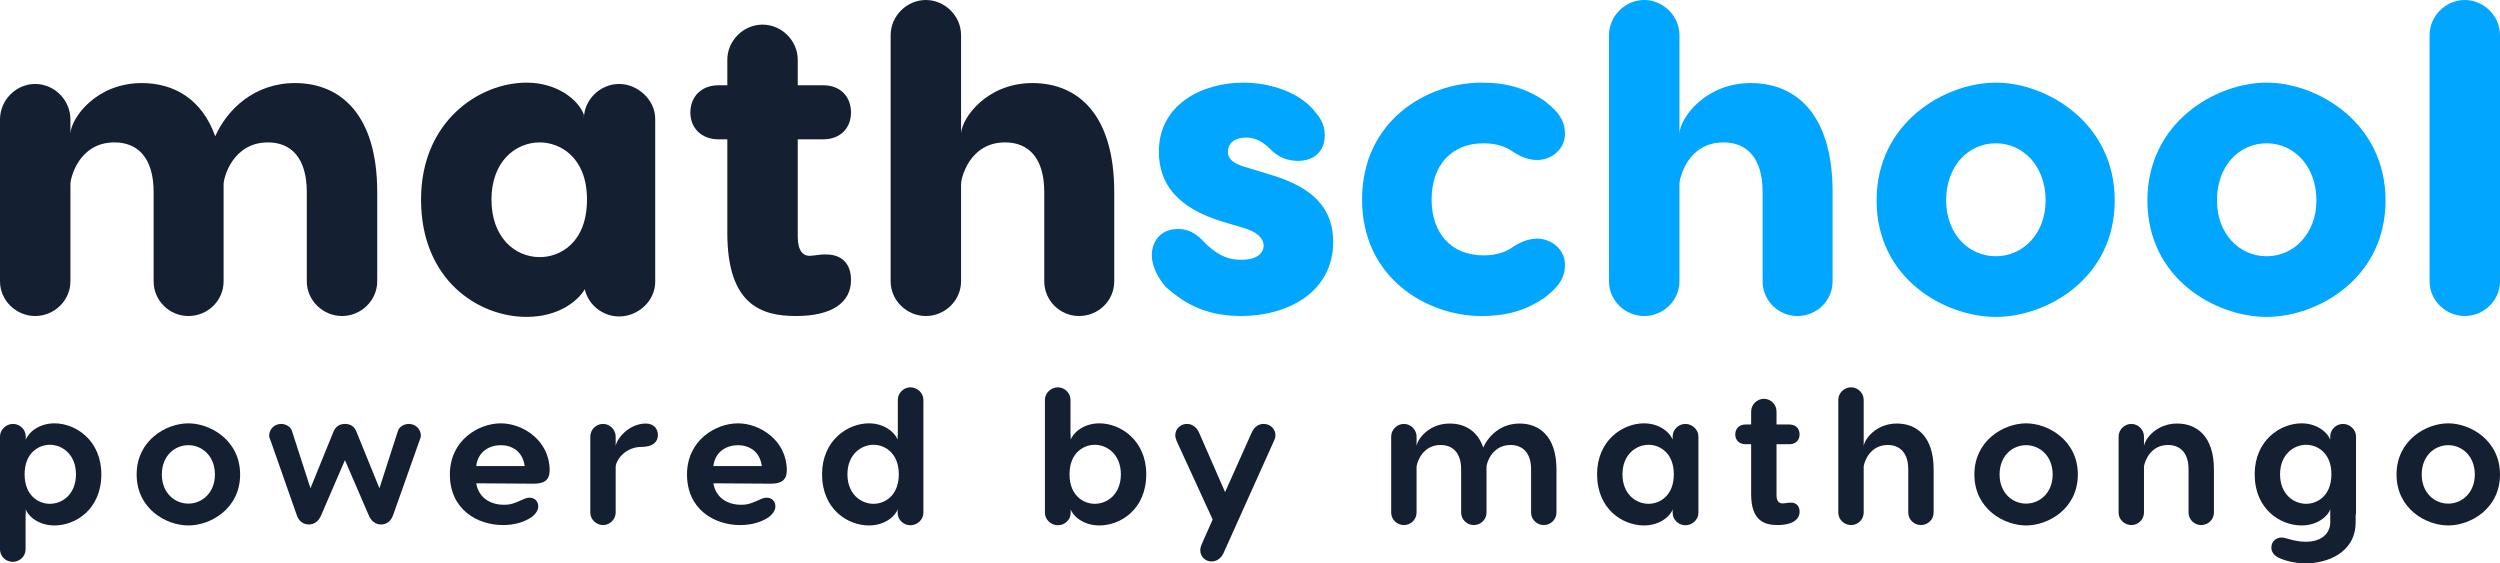 <svg width="284" height="64" viewBox="0 0 284 64" fill="none" xmlns="http://www.w3.org/2000/svg">
<path d="M141.247 9.387C144.447 9.387 147.847 10.585 149.497 12.832C149.797 13.182 150.497 14.03 150.497 15.329C150.497 17.276 149.197 18.275 147.447 18.275C146.347 18.275 145.197 17.925 144.197 16.827C143.197 15.878 142.347 15.628 141.547 15.628C140.247 15.628 139.497 16.277 139.497 17.176C139.497 17.426 139.347 18.325 141.297 18.924L144.247 19.823C147.947 20.921 151.447 22.818 151.447 27.462C151.447 33.254 146.197 35.9 140.997 35.9C136.346 35.9 134.046 33.953 132.546 32.705C132.246 32.405 130.846 30.807 130.846 28.96C130.846 27.712 131.596 26.014 133.846 26.014C135.446 26.014 136.346 27.012 137.046 27.761C138.647 29.259 139.847 29.509 140.997 29.509C142.997 29.509 143.547 28.61 143.547 27.911C143.547 27.712 143.597 26.613 141.347 25.914L138.997 25.215C133.796 23.667 131.646 20.921 131.646 17.226C131.646 11.834 136.596 9.387 141.247 9.387Z" fill="#00A6FF"/>
<path d="M174.631 27.112C176.181 27.112 177.781 28.261 177.781 30.108C177.781 32.155 176.231 33.154 175.431 33.853C173.381 35.201 171.331 35.9 168.281 35.9C162.13 35.9 154.73 31.606 154.73 22.669C154.73 13.681 162.13 9.387 168.281 9.387C171.331 9.387 173.381 10.086 175.431 11.434C176.231 12.133 177.781 13.132 177.781 15.179C177.781 17.026 176.181 18.175 174.631 18.175C173.131 18.175 172.031 17.326 171.631 17.076C170.631 16.427 169.381 16.277 168.531 16.277C164.881 16.277 162.63 18.774 162.63 22.669C162.63 26.513 164.881 29.01 168.531 29.01C169.381 29.01 170.631 28.86 171.631 28.211C172.031 27.961 173.131 27.112 174.631 27.112Z" fill="#00A6FF"/>
<path d="M198.883 9.437C204.083 9.437 208.183 13.032 208.183 21.82V31.956C208.183 34.153 206.383 35.9 204.183 35.9C202.033 35.9 200.233 34.153 200.233 31.956V21.82C200.233 17.925 198.433 16.177 195.783 16.177C191.683 16.177 190.783 20.322 190.783 20.871V31.956C190.783 34.153 188.933 35.9 186.782 35.9C184.632 35.9 182.782 34.153 182.782 31.956V3.994C182.782 1.798 184.632 0 186.782 0C188.933 0 190.783 1.798 190.783 3.994V15.129C190.933 13.282 193.783 9.437 198.883 9.437Z" fill="#00A6FF"/>
<path d="M226.731 9.387C232.431 9.387 240.231 13.881 240.231 22.768C240.231 31.706 232.431 36 226.731 36C220.981 36 213.18 31.706 213.18 22.768C213.18 13.881 220.981 9.387 226.731 9.387ZM226.731 16.277C223.581 16.277 221.081 18.874 221.081 22.768C221.081 26.513 223.581 29.11 226.731 29.11C229.831 29.11 232.381 26.513 232.381 22.768C232.381 18.874 229.831 16.277 226.731 16.277Z" fill="#00A6FF"/>
<path d="M257.494 9.387C263.194 9.387 270.995 13.881 270.995 22.768C270.995 31.706 263.194 36 257.494 36C251.744 36 243.943 31.706 243.943 22.768C243.943 13.881 251.744 9.387 257.494 9.387ZM257.494 16.277C254.344 16.277 251.844 18.874 251.844 22.768C251.844 26.513 254.344 29.11 257.494 29.11C260.594 29.11 263.144 26.513 263.144 22.768C263.144 18.874 260.594 16.277 257.494 16.277Z" fill="#00A6FF"/>
<path d="M284 31.956C284 34.153 282.15 35.9 280 35.9C277.85 35.9 276 34.153 276 31.956V3.994C276 1.798 277.85 0 280 0C282.15 0 284 1.798 284 3.994V31.956Z" fill="#00A6FF"/>
<path d="M33.502 9.437C38.702 9.437 42.852 13.032 42.852 21.82V31.956C42.852 34.153 41.002 35.9 38.852 35.9C36.702 35.9 34.852 34.153 34.852 31.956V21.82C34.852 17.925 33.052 16.177 30.451 16.177C26.351 16.177 25.401 20.322 25.401 20.871V31.956C25.401 34.153 23.601 35.9 21.401 35.9C19.251 35.9 17.451 34.153 17.451 31.956V21.82C17.451 17.925 15.651 16.177 13.001 16.177C8.9 16.177 8 20.322 8 20.871V31.956C8 34.153 6.15 35.9 4 35.9C1.85 35.9 0 34.153 0 31.956V13.581C0 11.334 1.85 9.537 4 9.537C6.15 9.537 8 11.334 8 13.581V15.129C8.15 13.282 11.001 9.437 16.101 9.437C19.801 9.437 22.951 11.284 24.451 15.479C25.801 12.433 28.901 9.437 33.502 9.437Z" fill="#141F31"/>
<path d="M70.332 9.537C72.432 9.537 74.432 11.334 74.432 13.481V32.005C74.432 34.203 72.482 35.95 70.332 35.95C68.481 35.95 66.831 34.652 66.431 32.854C65.681 34.153 63.481 36 59.831 36C54.331 36 47.83 31.806 47.83 22.669C47.83 13.781 54.431 9.387 59.831 9.387C63.231 9.387 65.681 11.284 66.331 13.032V13.481C66.331 11.334 68.181 9.537 70.332 9.537ZM61.331 29.209C63.531 29.209 66.681 27.662 66.681 22.669C66.681 17.775 63.531 16.177 61.331 16.177C58.481 16.177 55.831 18.424 55.831 22.669C55.831 26.963 58.481 29.209 61.331 29.209Z" fill="#141F31"/>
<path d="M93.874 28.91C95.624 28.91 96.675 29.958 96.675 31.806C96.675 34.402 94.475 35.9 90.424 35.9C86.574 35.9 82.624 34.702 82.624 26.463V15.828H81.624C79.674 15.828 78.424 14.53 78.424 12.782C78.424 10.985 79.674 9.687 81.624 9.687H82.624V6.791C82.624 4.594 84.474 2.796 86.624 2.796C88.774 2.796 90.624 4.594 90.624 6.791V9.687H93.524C95.475 9.687 96.675 10.985 96.675 12.782C96.675 14.53 95.475 15.828 93.524 15.828H90.624V26.863C90.624 28.211 91.024 29.06 91.974 29.06C92.474 29.06 93.324 28.86 93.874 28.91Z" fill="#141F31"/>
<path d="M117.278 9.437C122.478 9.437 126.578 13.032 126.578 21.82V31.956C126.578 34.153 124.778 35.9 122.578 35.9C120.428 35.9 118.628 34.153 118.628 31.956V21.82C118.628 17.925 116.828 16.177 114.177 16.177C110.077 16.177 109.177 20.322 109.177 20.871V31.956C109.177 34.153 107.327 35.9 105.177 35.9C103.027 35.9 101.177 34.153 101.177 31.956V3.994C101.177 1.798 103.027 0 105.177 0C107.327 0 109.177 1.798 109.177 3.994V15.129C109.327 13.282 112.177 9.437 117.278 9.437Z" fill="#141F31"/>
<path d="M6.185 48.091C8.585 48.091 11.512 50.007 11.512 53.88C11.512 57.841 8.607 59.691 6.185 59.691C4.27 59.691 3.104 58.516 2.928 57.841V58.255C2.928 58.342 2.928 58.429 2.906 58.494V62.411C2.906 63.195 2.223 63.826 1.453 63.826C0.66 63.826 0 63.195 0 62.411V49.571C0 48.81 0.704 48.157 1.475 48.157C2.267 48.157 2.928 48.81 2.928 49.571V49.941C3.368 48.918 4.622 48.091 6.185 48.091ZM5.657 57.232C7.11 57.232 8.629 56.122 8.629 53.88C8.629 51.66 7.11 50.529 5.657 50.529C4.424 50.529 2.795 51.421 2.795 53.88C2.795 56.34 4.424 57.232 5.657 57.232Z" fill="#141F31"/>
<path d="M21.401 48.091C23.91 48.091 27.278 50.028 27.278 53.902C27.278 57.798 23.91 59.691 21.401 59.691C18.869 59.691 15.523 57.798 15.523 53.902C15.523 50.028 18.869 48.091 21.401 48.091ZM21.401 50.572C19.838 50.572 18.385 51.791 18.385 53.902C18.385 55.991 19.838 57.21 21.401 57.21C22.941 57.21 24.416 55.991 24.416 53.902C24.416 51.791 22.941 50.572 21.401 50.572Z" fill="#141F31"/>
<path d="M46.45 48.157C47.198 48.157 47.814 48.744 47.814 49.506C47.814 49.702 47.682 49.919 47.616 50.159L44.667 58.494C44.425 59.212 43.896 59.582 43.302 59.582C42.664 59.582 42.157 59.212 41.871 58.494L39.186 52.27L36.5 58.494C36.214 59.212 35.686 59.582 35.092 59.582C34.453 59.582 33.947 59.212 33.705 58.494L30.777 50.159C30.689 49.919 30.579 49.702 30.579 49.506C30.579 48.744 31.173 48.157 31.944 48.157C32.45 48.157 33 48.461 33.154 48.918L35.268 55.469L37.887 49.027C38.129 48.461 38.569 48.157 39.186 48.157C39.824 48.157 40.264 48.461 40.484 49.027L43.104 55.469L45.217 48.918C45.371 48.461 45.921 48.157 46.45 48.157Z" fill="#141F31"/>
<path d="M56.894 48.091C59.404 48.091 62.441 50.05 62.441 53.423C62.441 54.555 61.803 54.947 60.636 54.947L54.099 54.903C54.363 56.492 55.639 57.341 57.246 57.341C58.039 57.341 58.413 57.166 59.073 56.884C59.469 56.709 59.778 56.535 60.152 56.535C60.768 56.535 61.142 56.971 61.142 57.515C61.142 57.863 60.988 58.255 60.438 58.712C59.624 59.278 58.523 59.647 57.136 59.647C54.209 59.647 51.105 57.863 51.105 53.902C51.105 49.985 54.385 48.091 56.894 48.091ZM56.894 50.572C55.639 50.572 54.297 51.269 54.099 52.944H59.602C59.382 51.269 58.149 50.572 56.894 50.572Z" fill="#141F31"/>
<path d="M73.375 48.113C74.277 48.113 74.74 48.722 74.74 49.419C74.74 50.224 74.123 50.768 72.891 50.768C71.152 50.768 70.051 52.096 69.941 52.988V58.233C69.941 58.995 69.281 59.647 68.51 59.647C67.718 59.647 67.058 58.995 67.058 58.233V49.593C67.058 48.81 67.718 48.157 68.51 48.157C69.281 48.157 69.941 48.81 69.941 49.593V50.681C70.029 49.898 71.394 48.113 73.375 48.113Z" fill="#141F31"/>
<path d="M83.835 48.091C86.344 48.091 89.381 50.05 89.381 53.423C89.381 54.555 88.743 54.947 87.576 54.947L81.039 54.903C81.303 56.492 82.58 57.341 84.187 57.341C84.979 57.341 85.353 57.166 86.014 56.884C86.41 56.709 86.718 56.535 87.092 56.535C87.709 56.535 88.083 56.971 88.083 57.515C88.083 57.863 87.929 58.255 87.378 58.712C86.564 59.278 85.463 59.647 84.077 59.647C81.149 59.647 78.045 57.863 78.045 53.902C78.045 49.985 81.325 48.091 83.835 48.091ZM83.835 50.572C82.58 50.572 81.237 51.269 81.039 52.944H86.542C86.322 51.269 85.089 50.572 83.835 50.572Z" fill="#141F31"/>
<path d="M103.423 44C104.215 44 104.898 44.653 104.898 45.415V58.255C104.898 59.038 104.193 59.669 103.423 59.669C102.631 59.669 101.97 59.038 101.97 58.255V57.841C101.794 58.516 100.628 59.691 98.713 59.691C96.291 59.691 93.386 57.841 93.386 53.88C93.386 50.007 96.313 48.091 98.713 48.091C100.275 48.091 101.53 48.918 101.97 49.941V49.571C101.97 49.484 101.97 49.419 101.992 49.332V45.415C101.992 44.653 102.653 44 103.423 44ZM99.241 57.232C100.473 57.232 102.102 56.34 102.102 53.88C102.102 51.421 100.473 50.529 99.241 50.529C97.788 50.529 96.269 51.66 96.269 53.88C96.269 56.122 97.788 57.232 99.241 57.232Z" fill="#141F31"/>
<path d="M124.888 48.091C127.287 48.091 130.215 50.007 130.215 53.88C130.215 57.841 127.309 59.691 124.888 59.691C122.973 59.691 121.806 58.516 121.63 57.841V58.255C121.63 59.038 120.97 59.669 120.177 59.669C119.407 59.669 118.703 59.038 118.703 58.255V45.415C118.703 44.653 119.385 44 120.177 44C120.948 44 121.608 44.653 121.608 45.415V49.332C121.63 49.419 121.63 49.484 121.63 49.571V49.941C122.07 48.918 123.325 48.091 124.888 48.091ZM124.36 57.232C125.812 57.232 127.331 56.122 127.331 53.88C127.331 51.66 125.812 50.529 124.36 50.529C123.127 50.529 121.498 51.421 121.498 53.88C121.498 56.34 123.127 57.232 124.36 57.232Z" fill="#141F31"/>
<path d="M143.549 48.157C144.319 48.157 144.892 48.744 144.892 49.441C144.892 49.702 144.804 49.919 144.716 50.094L139.014 62.781C138.706 63.478 138.178 63.782 137.628 63.782C136.879 63.782 136.351 63.195 136.351 62.498C136.351 62.237 136.439 62.02 136.505 61.846L137.76 59.016L133.666 50.094C133.6 49.919 133.512 49.702 133.512 49.441C133.512 48.744 134.084 48.157 134.832 48.157C135.383 48.157 135.911 48.461 136.219 49.158L139.169 55.904L142.184 49.158C142.492 48.461 142.999 48.157 143.549 48.157Z" fill="#141F31"/>
<path d="M172.632 48.113C174.855 48.113 176.814 49.55 176.814 53.315V58.233C176.814 59.016 176.154 59.647 175.362 59.647C174.591 59.647 173.931 59.016 173.931 58.233V53.315C173.931 51.356 172.896 50.551 171.598 50.551C169.616 50.551 168.934 52.379 168.868 52.988V52.966V58.233C168.868 59.016 168.208 59.647 167.415 59.647C166.645 59.647 165.985 59.016 165.985 58.233V53.315C165.985 51.356 164.95 50.551 163.651 50.551C161.67 50.551 161.01 52.379 160.922 52.988V58.233C160.922 59.016 160.261 59.647 159.491 59.647C158.699 59.647 158.038 59.016 158.038 58.233V49.593C158.038 48.81 158.699 48.157 159.491 48.157C160.261 48.157 160.922 48.81 160.922 49.593V50.681C161.01 49.898 162.309 48.113 164.686 48.113C166.337 48.113 167.834 48.897 168.494 50.834C169.11 49.484 170.497 48.113 172.632 48.113Z" fill="#141F31"/>
<path d="M191.467 48.157C192.237 48.157 192.941 48.81 192.941 49.571V58.255C192.941 59.038 192.237 59.669 191.467 59.669C190.674 59.669 190.014 59.038 190.014 58.255V57.841C189.838 58.516 188.671 59.691 186.756 59.691C184.335 59.691 181.429 57.841 181.429 53.88C181.429 50.007 184.357 48.091 186.756 48.091C188.319 48.091 189.574 48.918 190.014 49.941V49.571C190.014 48.81 190.674 48.157 191.467 48.157ZM187.284 57.232C188.517 57.232 190.146 56.34 190.146 53.88C190.146 51.421 188.517 50.529 187.284 50.529C185.832 50.529 184.313 51.66 184.313 53.88C184.313 56.122 185.832 57.232 187.284 57.232Z" fill="#141F31"/>
<path d="M203.354 57.101C204.014 57.058 204.433 57.449 204.433 58.124C204.433 59.125 203.442 59.647 201.945 59.647C200.448 59.647 198.93 59.169 198.93 56.144V50.464H198.291C197.587 50.464 197.125 50.007 197.125 49.354C197.125 48.679 197.587 48.222 198.291 48.222H198.93V46.742C198.93 45.959 199.59 45.306 200.382 45.306C201.175 45.306 201.813 45.959 201.813 46.742V48.222H203.266C203.992 48.222 204.433 48.679 204.433 49.354C204.433 50.007 203.992 50.464 203.266 50.464H201.813V56.231C201.813 56.862 202.033 57.188 202.518 57.188C202.76 57.188 203.112 57.101 203.354 57.101Z" fill="#141F31"/>
<path d="M215.479 48.113C217.702 48.113 219.661 49.55 219.661 53.315V58.233C219.661 59.016 219.001 59.647 218.208 59.647C217.438 59.647 216.778 59.016 216.778 58.233V53.315C216.778 51.356 215.743 50.551 214.444 50.551C212.463 50.551 211.803 52.379 211.715 52.988V58.233C211.715 59.016 211.054 59.647 210.284 59.647C209.492 59.647 208.831 59.016 208.831 58.233V45.415C208.831 44.653 209.492 44 210.284 44C211.054 44 211.715 44.653 211.715 45.415V50.681C211.803 49.898 213.102 48.113 215.479 48.113Z" fill="#141F31"/>
<path d="M230.167 48.091C232.677 48.091 236.044 50.028 236.044 53.902C236.044 57.798 232.677 59.691 230.167 59.691C227.636 59.691 224.29 57.798 224.29 53.902C224.29 50.028 227.636 48.091 230.167 48.091ZM230.167 50.572C228.605 50.572 227.152 51.791 227.152 53.902C227.152 55.991 228.605 57.21 230.167 57.21C231.708 57.21 233.183 55.991 233.183 53.902C233.183 51.791 231.708 50.572 230.167 50.572Z" fill="#141F31"/>
<path d="M247.32 48.113C249.543 48.113 251.502 49.55 251.502 53.315V58.233C251.502 59.016 250.842 59.647 250.05 59.647C249.279 59.647 248.619 59.016 248.619 58.233V53.315C248.619 51.356 247.584 50.551 246.286 50.551C244.305 50.551 243.644 52.379 243.556 52.988V58.233C243.556 59.016 242.896 59.647 242.125 59.647C241.333 59.647 240.673 59.016 240.673 58.233V49.593C240.673 48.81 241.333 48.157 242.125 48.157C242.896 48.157 243.556 48.81 243.556 49.593V50.681C243.644 49.898 244.943 48.113 247.32 48.113Z" fill="#141F31"/>
<path d="M267.644 49.571V58.255C267.644 58.363 267.622 58.472 267.6 58.581V59.321C267.6 62.868 264.254 64 261.921 64C260.556 64 259.455 63.63 258.971 63.412C258.355 63.151 258.025 62.716 258.025 62.194C258.025 61.541 258.553 61.062 259.169 61.062C259.301 61.062 259.477 61.084 259.764 61.171C260.204 61.28 260.952 61.541 261.943 61.541C263.726 61.541 264.716 60.605 264.716 59.321V57.841C264.54 58.516 263.373 59.691 261.458 59.691C259.037 59.691 256.132 57.841 256.132 53.88C256.132 50.007 259.059 48.091 261.458 48.091C263.021 48.091 264.276 48.918 264.716 49.941V49.571C264.716 48.81 265.377 48.157 266.169 48.157C266.939 48.157 267.644 48.81 267.644 49.571ZM261.987 57.232C263.219 57.232 264.848 56.34 264.848 53.88C264.848 51.421 263.219 50.529 261.987 50.529C260.534 50.529 259.015 51.66 259.015 53.88C259.015 56.122 260.534 57.232 261.987 57.232Z" fill="#141F31"/>
<path d="M278.123 48.091C280.632 48.091 284 50.028 284 53.902C284 57.798 280.632 59.691 278.123 59.691C275.591 59.691 272.246 57.798 272.246 53.902C272.246 50.028 275.591 48.091 278.123 48.091ZM278.123 50.572C276.56 50.572 275.107 51.791 275.107 53.902C275.107 55.991 276.56 57.21 278.123 57.21C279.664 57.21 281.138 55.991 281.138 53.902C281.138 51.791 279.664 50.572 278.123 50.572Z" fill="#141F31"/>
</svg>
